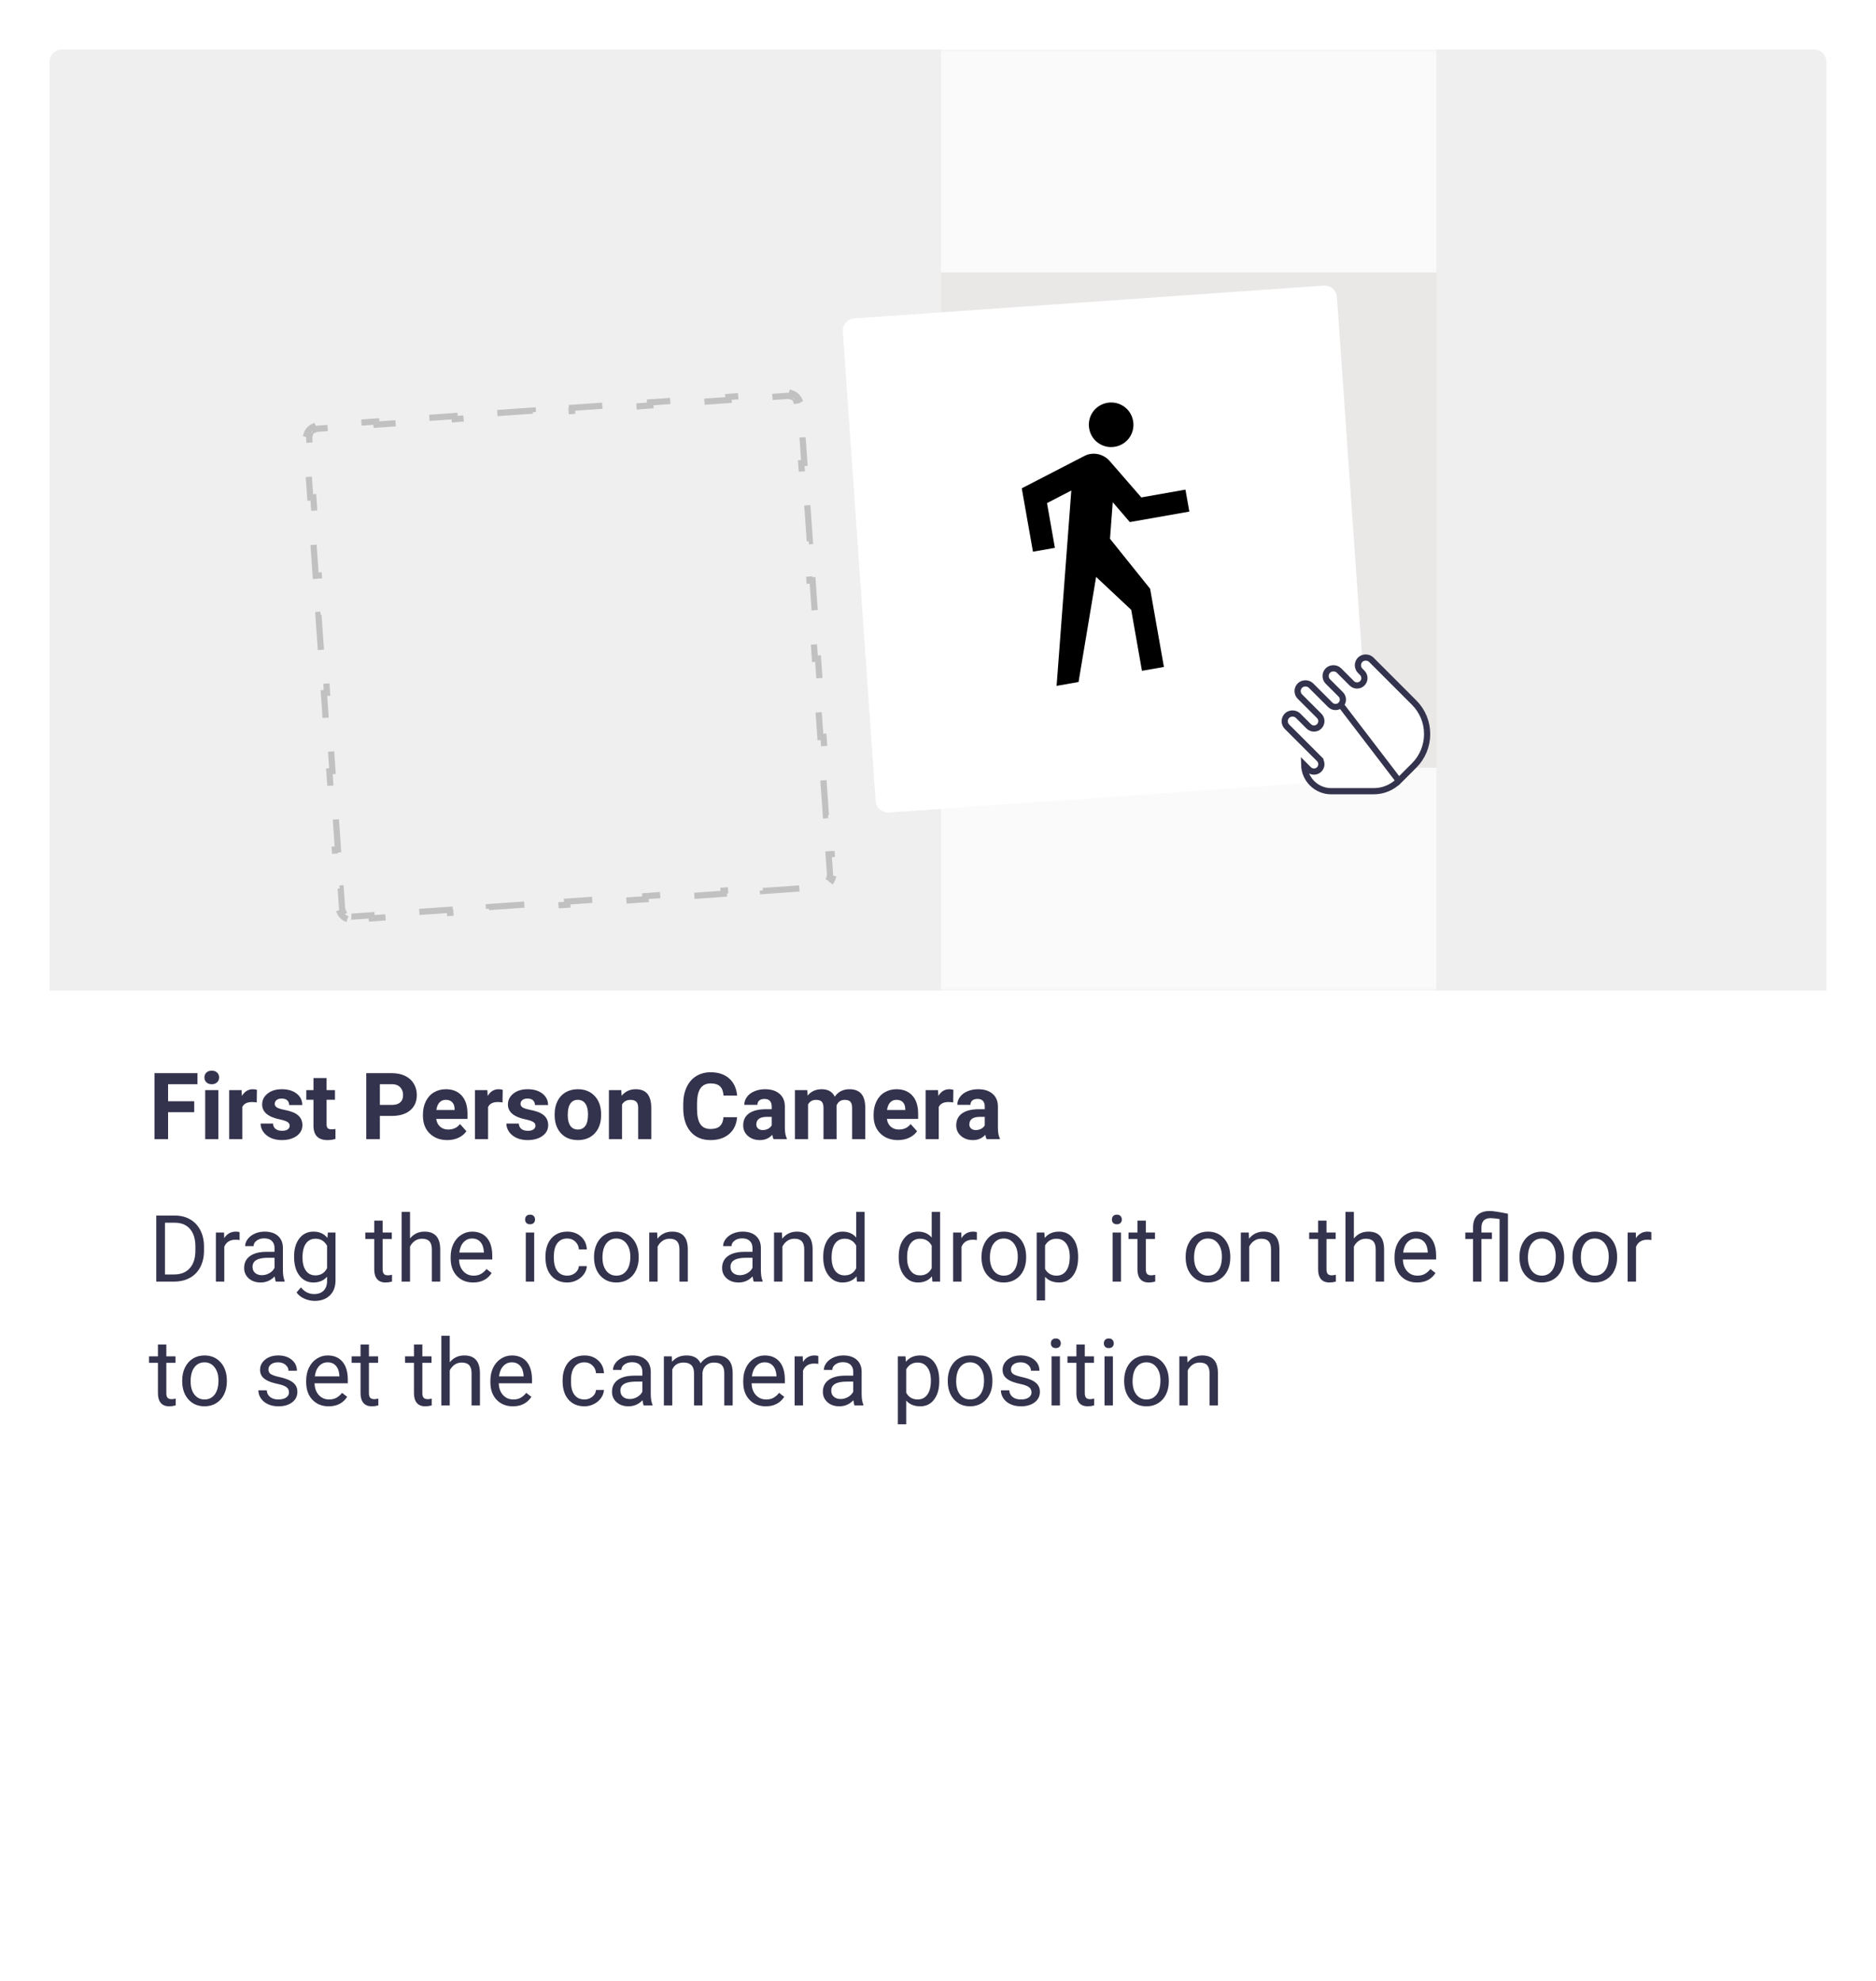 <svg width="303" height="320" viewBox="0 0 303 320" fill="none" xmlns="http://www.w3.org/2000/svg">
<g filter="url(#filter0_d)">
<path d="M8 10C8 8.895 8.895 8 10 8H293C294.105 8 295 8.895 295 10V310C295 311.105 294.105 312 293 312H10C8.895 312 8 311.105 8 310V10Z" fill="white"/>
</g>
<path d="M31.368 179.642H27.149V184H24.952V173.336H31.895V175.116H27.149V177.87H31.368V179.642ZM35.265 184H33.141V176.075H35.265V184ZM33.016 174.024C33.016 173.707 33.121 173.446 33.331 173.241C33.546 173.036 33.836 172.933 34.203 172.933C34.564 172.933 34.852 173.036 35.067 173.241C35.282 173.446 35.389 173.707 35.389 174.024C35.389 174.347 35.279 174.61 35.06 174.815C34.845 175.021 34.559 175.123 34.203 175.123C33.846 175.123 33.558 175.021 33.338 174.815C33.123 174.61 33.016 174.347 33.016 174.024ZM41.468 178.06C41.18 178.021 40.926 178.001 40.706 178.001C39.906 178.001 39.381 178.272 39.132 178.814V184H37.015V176.075H39.015L39.073 177.02C39.498 176.292 40.086 175.929 40.838 175.929C41.073 175.929 41.292 175.96 41.498 176.024L41.468 178.06ZM46.786 181.81C46.786 181.551 46.656 181.349 46.398 181.202C46.144 181.051 45.733 180.917 45.167 180.799C43.282 180.404 42.34 179.603 42.34 178.397C42.34 177.694 42.63 177.108 43.211 176.639C43.797 176.166 44.562 175.929 45.504 175.929C46.51 175.929 47.313 176.166 47.914 176.639C48.519 177.113 48.822 177.728 48.822 178.485H46.705C46.705 178.182 46.607 177.933 46.412 177.738C46.217 177.538 45.912 177.438 45.497 177.438C45.14 177.438 44.864 177.518 44.669 177.679C44.474 177.84 44.376 178.045 44.376 178.294C44.376 178.529 44.486 178.719 44.706 178.866C44.93 179.007 45.306 179.132 45.834 179.239C46.361 179.342 46.805 179.459 47.166 179.591C48.285 180.001 48.844 180.711 48.844 181.722C48.844 182.445 48.534 183.031 47.914 183.48C47.294 183.924 46.493 184.146 45.511 184.146C44.847 184.146 44.256 184.029 43.739 183.795C43.226 183.556 42.823 183.231 42.53 182.821C42.237 182.406 42.091 181.959 42.091 181.48H44.098C44.117 181.856 44.256 182.145 44.515 182.345C44.774 182.545 45.121 182.645 45.555 182.645C45.96 182.645 46.266 182.569 46.471 182.418C46.681 182.262 46.786 182.059 46.786 181.81ZM52.748 174.127V176.075H54.102V177.628H52.748V181.583C52.748 181.876 52.804 182.086 52.916 182.213C53.028 182.34 53.243 182.403 53.56 182.403C53.795 182.403 54.002 182.386 54.183 182.352V183.956C53.768 184.083 53.341 184.146 52.901 184.146C51.417 184.146 50.66 183.397 50.631 181.898V177.628H49.474V176.075H50.631V174.127H52.748ZM61.353 180.243V184H59.156V173.336H63.316C64.117 173.336 64.82 173.482 65.426 173.775C66.036 174.068 66.505 174.486 66.832 175.028C67.159 175.565 67.323 176.178 67.323 176.866C67.323 177.911 66.964 178.736 66.246 179.342C65.533 179.942 64.544 180.243 63.28 180.243H61.353ZM61.353 178.463H63.316C63.898 178.463 64.339 178.326 64.642 178.053C64.95 177.779 65.103 177.389 65.103 176.881C65.103 176.358 64.95 175.936 64.642 175.614C64.335 175.292 63.91 175.125 63.368 175.116H61.353V178.463ZM72.245 184.146C71.082 184.146 70.135 183.79 69.403 183.077C68.675 182.364 68.311 181.415 68.311 180.228V180.023C68.311 179.227 68.465 178.517 68.773 177.892C69.081 177.262 69.515 176.778 70.077 176.441C70.643 176.1 71.288 175.929 72.01 175.929C73.094 175.929 73.946 176.271 74.566 176.954C75.191 177.638 75.504 178.607 75.504 179.862V180.726H70.457C70.526 181.244 70.731 181.659 71.073 181.971C71.419 182.284 71.856 182.44 72.384 182.44C73.199 182.44 73.836 182.145 74.295 181.554L75.335 182.718C75.018 183.167 74.588 183.519 74.046 183.773C73.504 184.022 72.904 184.146 72.245 184.146ZM72.003 177.643C71.583 177.643 71.241 177.784 70.978 178.067C70.719 178.351 70.553 178.756 70.48 179.283H73.424V179.115C73.414 178.646 73.287 178.285 73.043 178.031C72.799 177.772 72.452 177.643 72.003 177.643ZM81.165 178.06C80.877 178.021 80.624 178.001 80.404 178.001C79.603 178.001 79.078 178.272 78.829 178.814V184H76.712V176.075H78.712L78.77 177.02C79.195 176.292 79.784 175.929 80.536 175.929C80.77 175.929 80.99 175.96 81.195 176.024L81.165 178.06ZM86.483 181.81C86.483 181.551 86.353 181.349 86.095 181.202C85.841 181.051 85.431 180.917 84.864 180.799C82.98 180.404 82.037 179.603 82.037 178.397C82.037 177.694 82.328 177.108 82.909 176.639C83.495 176.166 84.259 175.929 85.201 175.929C86.207 175.929 87.01 176.166 87.611 176.639C88.216 177.113 88.519 177.728 88.519 178.485H86.402C86.402 178.182 86.305 177.933 86.109 177.738C85.914 177.538 85.609 177.438 85.194 177.438C84.837 177.438 84.561 177.518 84.366 177.679C84.171 177.84 84.073 178.045 84.073 178.294C84.073 178.529 84.183 178.719 84.403 178.866C84.627 179.007 85.003 179.132 85.531 179.239C86.058 179.342 86.502 179.459 86.864 179.591C87.982 180.001 88.541 180.711 88.541 181.722C88.541 182.445 88.231 183.031 87.611 183.48C86.991 183.924 86.19 184.146 85.209 184.146C84.544 184.146 83.954 184.029 83.436 183.795C82.923 183.556 82.52 183.231 82.228 182.821C81.935 182.406 81.788 181.959 81.788 181.48H83.795C83.814 181.856 83.954 182.145 84.212 182.345C84.471 182.545 84.818 182.645 85.252 182.645C85.658 182.645 85.963 182.569 86.168 182.418C86.378 182.262 86.483 182.059 86.483 181.81ZM89.581 179.964C89.581 179.178 89.732 178.478 90.035 177.862C90.338 177.247 90.772 176.771 91.339 176.434C91.91 176.097 92.572 175.929 93.324 175.929C94.393 175.929 95.265 176.256 95.939 176.91C96.617 177.564 96.996 178.453 97.074 179.576L97.088 180.118C97.088 181.334 96.749 182.311 96.07 183.048C95.392 183.78 94.481 184.146 93.338 184.146C92.196 184.146 91.283 183.78 90.599 183.048C89.92 182.315 89.581 181.319 89.581 180.06V179.964ZM91.698 180.118C91.698 180.87 91.839 181.446 92.123 181.847C92.406 182.242 92.811 182.44 93.338 182.44C93.851 182.44 94.251 182.245 94.54 181.854C94.828 181.458 94.972 180.829 94.972 179.964C94.972 179.227 94.828 178.656 94.54 178.25C94.251 177.845 93.846 177.643 93.324 177.643C92.806 177.643 92.406 177.845 92.123 178.25C91.839 178.651 91.698 179.273 91.698 180.118ZM100.34 176.075L100.406 176.991C100.973 176.283 101.732 175.929 102.684 175.929C103.524 175.929 104.149 176.175 104.559 176.668C104.969 177.162 105.179 177.899 105.189 178.88V184H103.072V178.932C103.072 178.482 102.975 178.158 102.779 177.958C102.584 177.752 102.259 177.65 101.805 177.65C101.209 177.65 100.763 177.904 100.465 178.412V184H98.348V176.075H100.34ZM119.046 180.448C118.963 181.595 118.539 182.499 117.772 183.158C117.01 183.817 116.004 184.146 114.754 184.146C113.387 184.146 112.311 183.688 111.524 182.77C110.743 181.847 110.353 180.582 110.353 178.976V178.324C110.353 177.298 110.533 176.395 110.895 175.614C111.256 174.833 111.771 174.234 112.44 173.819C113.114 173.399 113.895 173.189 114.784 173.189C116.014 173.189 117.005 173.519 117.757 174.178C118.509 174.837 118.944 175.763 119.061 176.954H116.864C116.81 176.266 116.617 175.768 116.285 175.46C115.958 175.147 115.458 174.991 114.784 174.991C114.051 174.991 113.502 175.255 113.136 175.782C112.774 176.305 112.589 177.118 112.579 178.221V179.027C112.579 180.179 112.752 181.021 113.099 181.554C113.451 182.086 114.002 182.352 114.754 182.352C115.433 182.352 115.938 182.198 116.271 181.891C116.607 181.578 116.8 181.097 116.849 180.448H119.046ZM124.942 184C124.845 183.81 124.774 183.573 124.73 183.29C124.217 183.861 123.551 184.146 122.73 184.146C121.954 184.146 121.31 183.922 120.797 183.473C120.289 183.023 120.035 182.457 120.035 181.773C120.035 180.934 120.345 180.289 120.965 179.84C121.59 179.391 122.491 179.164 123.668 179.159H124.642V178.705C124.642 178.338 124.547 178.045 124.356 177.826C124.171 177.606 123.875 177.496 123.47 177.496C123.114 177.496 122.833 177.582 122.628 177.752C122.428 177.923 122.328 178.158 122.328 178.456H120.211C120.211 177.997 120.353 177.572 120.636 177.181C120.919 176.791 121.319 176.485 121.837 176.266C122.354 176.041 122.936 175.929 123.58 175.929C124.557 175.929 125.331 176.175 125.902 176.668C126.478 177.157 126.766 177.845 126.766 178.734V182.169C126.771 182.921 126.876 183.49 127.081 183.875V184H124.942ZM123.192 182.528C123.504 182.528 123.792 182.459 124.056 182.323C124.32 182.181 124.515 181.993 124.642 181.759V180.396H123.851C122.792 180.396 122.228 180.763 122.159 181.495L122.152 181.62C122.152 181.883 122.245 182.101 122.43 182.271C122.616 182.442 122.87 182.528 123.192 182.528ZM130.377 176.075L130.443 176.961C131.004 176.273 131.764 175.929 132.721 175.929C133.741 175.929 134.442 176.332 134.823 177.137C135.379 176.332 136.173 175.929 137.203 175.929C138.062 175.929 138.702 176.18 139.122 176.683C139.542 177.181 139.752 177.933 139.752 178.939V184H137.628V178.946C137.628 178.497 137.54 178.17 137.364 177.965C137.188 177.755 136.878 177.65 136.434 177.65C135.799 177.65 135.36 177.953 135.116 178.558L135.123 184H133.006V178.954C133.006 178.495 132.916 178.163 132.735 177.958C132.555 177.752 132.247 177.65 131.812 177.65C131.212 177.65 130.777 177.899 130.509 178.397V184H128.392V176.075H130.377ZM145.033 184.146C143.871 184.146 142.923 183.79 142.191 183.077C141.463 182.364 141.1 181.415 141.1 180.228V180.023C141.1 179.227 141.253 178.517 141.561 177.892C141.869 177.262 142.303 176.778 142.865 176.441C143.431 176.1 144.076 175.929 144.798 175.929C145.882 175.929 146.734 176.271 147.354 176.954C147.979 177.638 148.292 178.607 148.292 179.862V180.726H143.246C143.314 181.244 143.519 181.659 143.861 181.971C144.208 182.284 144.645 182.44 145.172 182.44C145.987 182.44 146.625 182.145 147.083 181.554L148.124 182.718C147.806 183.167 147.376 183.519 146.834 183.773C146.292 184.022 145.692 184.146 145.033 184.146ZM144.791 177.643C144.371 177.643 144.029 177.784 143.766 178.067C143.507 178.351 143.341 178.756 143.268 179.283H146.212V179.115C146.202 178.646 146.075 178.285 145.831 178.031C145.587 177.772 145.24 177.643 144.791 177.643ZM153.954 178.06C153.666 178.021 153.412 178.001 153.192 178.001C152.391 178.001 151.866 178.272 151.617 178.814V184H149.5V176.075H151.5L151.559 177.02C151.983 176.292 152.572 175.929 153.324 175.929C153.558 175.929 153.778 175.96 153.983 176.024L153.954 178.06ZM159.352 184C159.254 183.81 159.183 183.573 159.139 183.29C158.626 183.861 157.96 184.146 157.14 184.146C156.363 184.146 155.719 183.922 155.206 183.473C154.698 183.023 154.444 182.457 154.444 181.773C154.444 180.934 154.754 180.289 155.375 179.84C156 179.391 156.9 179.164 158.077 179.159H159.051V178.705C159.051 178.338 158.956 178.045 158.766 177.826C158.58 177.606 158.285 177.496 157.879 177.496C157.523 177.496 157.242 177.582 157.037 177.752C156.837 177.923 156.737 178.158 156.737 178.456H154.62C154.62 177.997 154.762 177.572 155.045 177.181C155.328 176.791 155.729 176.485 156.246 176.266C156.764 176.041 157.345 175.929 157.989 175.929C158.966 175.929 159.74 176.175 160.311 176.668C160.887 177.157 161.175 177.845 161.175 178.734V182.169C161.18 182.921 161.285 183.49 161.49 183.875V184H159.352ZM157.601 182.528C157.914 182.528 158.202 182.459 158.465 182.323C158.729 182.181 158.924 181.993 159.051 181.759V180.396H158.26C157.201 180.396 156.637 180.763 156.568 181.495L156.561 181.62C156.561 181.883 156.654 182.101 156.839 182.271C157.025 182.442 157.279 182.528 157.601 182.528Z" fill="#34334D"/>
<path d="M25.238 207V196.336H28.248C29.176 196.336 29.996 196.541 30.709 196.951C31.422 197.361 31.971 197.945 32.357 198.702C32.748 199.458 32.945 200.328 32.95 201.309V201.99C32.95 202.996 32.755 203.877 32.364 204.634C31.979 205.391 31.424 205.972 30.702 206.377C29.984 206.783 29.146 206.99 28.189 207H25.238ZM26.644 197.493V205.85H28.123C29.207 205.85 30.05 205.513 30.65 204.839C31.256 204.166 31.559 203.206 31.559 201.961V201.338C31.559 200.127 31.273 199.188 30.702 198.519C30.135 197.845 29.33 197.503 28.285 197.493H26.644ZM38.7 200.291C38.495 200.257 38.273 200.24 38.033 200.24C37.145 200.24 36.541 200.618 36.224 201.375V207H34.869V199.075H36.188L36.209 199.991C36.654 199.283 37.284 198.929 38.099 198.929C38.363 198.929 38.563 198.963 38.7 199.031V200.291ZM44.552 207C44.474 206.844 44.41 206.565 44.361 206.165C43.731 206.819 42.98 207.146 42.105 207.146C41.324 207.146 40.682 206.927 40.179 206.487C39.681 206.043 39.432 205.481 39.432 204.803C39.432 203.978 39.745 203.338 40.37 202.884C40.999 202.425 41.883 202.195 43.021 202.195H44.339V201.573C44.339 201.099 44.198 200.723 43.915 200.445C43.631 200.162 43.214 200.02 42.662 200.02C42.179 200.02 41.773 200.142 41.446 200.386C41.119 200.63 40.956 200.926 40.956 201.272H39.593C39.593 200.877 39.732 200.496 40.011 200.13C40.294 199.759 40.675 199.466 41.153 199.251C41.637 199.036 42.166 198.929 42.743 198.929C43.656 198.929 44.371 199.158 44.889 199.617C45.406 200.071 45.675 200.699 45.694 201.5V205.147C45.694 205.875 45.787 206.453 45.973 206.883V207H44.552ZM42.303 205.967C42.728 205.967 43.131 205.857 43.512 205.638C43.893 205.418 44.169 205.132 44.339 204.781V203.155H43.277C41.617 203.155 40.787 203.641 40.787 204.612C40.787 205.037 40.929 205.369 41.212 205.608C41.495 205.848 41.859 205.967 42.303 205.967ZM47.496 202.972C47.496 201.736 47.782 200.755 48.353 200.027C48.924 199.295 49.681 198.929 50.623 198.929C51.59 198.929 52.345 199.271 52.887 199.954L52.953 199.075H54.19V206.81C54.19 207.835 53.885 208.643 53.275 209.234C52.669 209.825 51.854 210.12 50.829 210.12C50.257 210.12 49.698 209.998 49.151 209.754C48.605 209.51 48.187 209.175 47.899 208.75L48.602 207.938C49.183 208.655 49.894 209.014 50.733 209.014C51.393 209.014 51.905 208.829 52.272 208.458C52.643 208.086 52.828 207.564 52.828 206.89V206.209C52.286 206.834 51.546 207.146 50.609 207.146C49.681 207.146 48.929 206.773 48.353 206.026C47.782 205.279 47.496 204.261 47.496 202.972ZM48.858 203.125C48.858 204.019 49.041 204.722 49.408 205.235C49.774 205.743 50.287 205.997 50.946 205.997C51.8 205.997 52.428 205.608 52.828 204.832V201.214C52.413 200.457 51.791 200.079 50.96 200.079C50.301 200.079 49.786 200.335 49.415 200.848C49.044 201.36 48.858 202.12 48.858 203.125ZM61.8 197.156V199.075H63.28V200.123H61.8V205.037C61.8 205.354 61.866 205.594 61.998 205.755C62.13 205.911 62.355 205.989 62.672 205.989C62.828 205.989 63.043 205.96 63.316 205.901V207C62.96 207.098 62.613 207.146 62.276 207.146C61.671 207.146 61.214 206.963 60.907 206.597C60.599 206.231 60.445 205.711 60.445 205.037V200.123H59.002V199.075H60.445V197.156H61.8ZM66.224 200.035C66.825 199.297 67.606 198.929 68.568 198.929C70.243 198.929 71.087 199.874 71.102 201.763V207H69.747V201.756C69.742 201.185 69.61 200.762 69.352 200.489C69.098 200.215 68.7 200.079 68.158 200.079C67.718 200.079 67.332 200.196 67.001 200.43C66.668 200.665 66.41 200.972 66.224 201.353V207H64.869V195.75H66.224V200.035ZM76.419 207.146C75.345 207.146 74.471 206.795 73.797 206.092C73.124 205.384 72.787 204.439 72.787 203.257V203.008C72.787 202.222 72.936 201.521 73.233 200.906C73.536 200.286 73.956 199.803 74.493 199.456C75.035 199.104 75.621 198.929 76.251 198.929C77.281 198.929 78.082 199.268 78.653 199.947C79.225 200.625 79.51 201.597 79.51 202.862V203.426H74.142C74.161 204.207 74.388 204.839 74.823 205.323C75.262 205.801 75.819 206.041 76.493 206.041C76.971 206.041 77.376 205.943 77.709 205.748C78.04 205.552 78.331 205.293 78.58 204.971L79.408 205.616C78.744 206.636 77.748 207.146 76.419 207.146ZM76.251 200.042C75.704 200.042 75.245 200.242 74.874 200.643C74.503 201.038 74.273 201.595 74.186 202.312H78.155V202.21C78.116 201.521 77.931 200.989 77.599 200.613C77.267 200.232 76.817 200.042 76.251 200.042ZM86.278 207H84.923V199.075H86.278V207ZM84.813 196.973C84.813 196.753 84.879 196.568 85.011 196.417C85.147 196.265 85.348 196.189 85.611 196.189C85.875 196.189 86.075 196.265 86.212 196.417C86.349 196.568 86.417 196.753 86.417 196.973C86.417 197.193 86.349 197.376 86.212 197.522C86.075 197.669 85.875 197.742 85.611 197.742C85.348 197.742 85.147 197.669 85.011 197.522C84.879 197.376 84.813 197.193 84.813 196.973ZM91.632 206.041C92.115 206.041 92.538 205.894 92.899 205.601C93.26 205.308 93.46 204.942 93.499 204.502H94.781C94.757 204.957 94.601 205.389 94.312 205.799C94.024 206.209 93.639 206.536 93.155 206.78C92.677 207.024 92.169 207.146 91.632 207.146C90.553 207.146 89.693 206.788 89.054 206.07C88.419 205.347 88.102 204.361 88.102 203.111V202.884C88.102 202.112 88.243 201.426 88.526 200.826C88.81 200.225 89.215 199.759 89.742 199.427C90.274 199.095 90.902 198.929 91.624 198.929C92.513 198.929 93.251 199.195 93.836 199.727C94.427 200.259 94.742 200.95 94.781 201.8H93.499C93.46 201.287 93.265 200.867 92.914 200.54C92.567 200.208 92.137 200.042 91.624 200.042C90.936 200.042 90.401 200.291 90.02 200.789C89.644 201.282 89.457 201.998 89.457 202.935V203.191C89.457 204.104 89.644 204.808 90.02 205.301C90.397 205.794 90.934 206.041 91.632 206.041ZM95.946 202.964C95.946 202.188 96.097 201.49 96.4 200.87C96.707 200.25 97.132 199.771 97.674 199.434C98.221 199.097 98.844 198.929 99.542 198.929C100.621 198.929 101.493 199.302 102.157 200.049C102.826 200.796 103.16 201.79 103.16 203.03V203.125C103.16 203.897 103.011 204.59 102.713 205.206C102.42 205.816 101.998 206.292 101.446 206.634C100.899 206.976 100.27 207.146 99.557 207.146C98.482 207.146 97.611 206.773 96.942 206.026C96.278 205.279 95.946 204.29 95.946 203.06V202.964ZM97.308 203.125C97.308 204.004 97.511 204.71 97.916 205.242C98.326 205.774 98.873 206.041 99.557 206.041C100.245 206.041 100.792 205.772 101.197 205.235C101.603 204.693 101.805 203.936 101.805 202.964C101.805 202.095 101.598 201.392 101.183 200.855C100.772 200.313 100.226 200.042 99.542 200.042C98.873 200.042 98.334 200.308 97.923 200.84C97.513 201.373 97.308 202.134 97.308 203.125ZM106.141 199.075L106.185 200.071C106.791 199.31 107.582 198.929 108.558 198.929C110.233 198.929 111.078 199.874 111.092 201.763V207H109.737V201.756C109.732 201.185 109.601 200.762 109.342 200.489C109.088 200.215 108.69 200.079 108.148 200.079C107.708 200.079 107.323 200.196 106.991 200.43C106.659 200.665 106.4 200.972 106.214 201.353V207H104.859V199.075H106.141ZM121.749 207C121.671 206.844 121.607 206.565 121.559 206.165C120.929 206.819 120.177 207.146 119.303 207.146C118.521 207.146 117.879 206.927 117.376 206.487C116.878 206.043 116.629 205.481 116.629 204.803C116.629 203.978 116.942 203.338 117.567 202.884C118.197 202.425 119.081 202.195 120.218 202.195H121.537V201.573C121.537 201.099 121.395 200.723 121.112 200.445C120.829 200.162 120.411 200.02 119.859 200.02C119.376 200.02 118.971 200.142 118.644 200.386C118.316 200.63 118.153 200.926 118.153 201.272H116.791C116.791 200.877 116.93 200.496 117.208 200.13C117.491 199.759 117.872 199.466 118.351 199.251C118.834 199.036 119.364 198.929 119.94 198.929C120.853 198.929 121.568 199.158 122.086 199.617C122.604 200.071 122.872 200.699 122.892 201.5V205.147C122.892 205.875 122.984 206.453 123.17 206.883V207H121.749ZM119.5 205.967C119.925 205.967 120.328 205.857 120.709 205.638C121.09 205.418 121.366 205.132 121.537 204.781V203.155H120.475C118.814 203.155 117.984 203.641 117.984 204.612C117.984 205.037 118.126 205.369 118.409 205.608C118.692 205.848 119.056 205.967 119.5 205.967ZM126.297 199.075L126.341 200.071C126.947 199.31 127.738 198.929 128.714 198.929C130.389 198.929 131.234 199.874 131.249 201.763V207H129.894V201.756C129.889 201.185 129.757 200.762 129.498 200.489C129.244 200.215 128.846 200.079 128.304 200.079C127.865 200.079 127.479 200.196 127.147 200.43C126.815 200.665 126.556 200.972 126.371 201.353V207H125.016V199.075H126.297ZM132.962 202.972C132.962 201.756 133.25 200.779 133.827 200.042C134.403 199.3 135.157 198.929 136.09 198.929C137.018 198.929 137.752 199.246 138.294 199.881V195.75H139.649V207H138.404L138.338 206.15C137.796 206.814 137.042 207.146 136.075 207.146C135.157 207.146 134.408 206.771 133.827 206.019C133.25 205.267 132.962 204.285 132.962 203.074V202.972ZM134.317 203.125C134.317 204.024 134.503 204.727 134.874 205.235C135.245 205.743 135.758 205.997 136.412 205.997C137.271 205.997 137.899 205.611 138.294 204.839V201.199C137.889 200.452 137.267 200.079 136.427 200.079C135.763 200.079 135.245 200.335 134.874 200.848C134.503 201.36 134.317 202.12 134.317 203.125ZM145.15 202.972C145.15 201.756 145.438 200.779 146.014 200.042C146.59 199.3 147.345 198.929 148.277 198.929C149.205 198.929 149.94 199.246 150.482 199.881V195.75H151.837V207H150.592L150.526 206.15C149.984 206.814 149.229 207.146 148.263 207.146C147.345 207.146 146.595 206.771 146.014 206.019C145.438 205.267 145.15 204.285 145.15 203.074V202.972ZM146.505 203.125C146.505 204.024 146.69 204.727 147.062 205.235C147.433 205.743 147.945 205.997 148.6 205.997C149.459 205.997 150.086 205.611 150.482 204.839V201.199C150.077 200.452 149.454 200.079 148.614 200.079C147.95 200.079 147.433 200.335 147.062 200.848C146.69 201.36 146.505 202.12 146.505 203.125ZM157.777 200.291C157.572 200.257 157.35 200.24 157.11 200.24C156.222 200.24 155.619 200.618 155.301 201.375V207H153.946V199.075H155.265L155.287 199.991C155.731 199.283 156.361 198.929 157.176 198.929C157.44 198.929 157.64 198.963 157.777 199.031V200.291ZM158.524 202.964C158.524 202.188 158.675 201.49 158.978 200.87C159.286 200.25 159.71 199.771 160.252 199.434C160.799 199.097 161.422 198.929 162.12 198.929C163.199 198.929 164.071 199.302 164.735 200.049C165.404 200.796 165.738 201.79 165.738 203.03V203.125C165.738 203.897 165.589 204.59 165.292 205.206C164.999 205.816 164.576 206.292 164.024 206.634C163.478 206.976 162.848 207.146 162.135 207.146C161.061 207.146 160.189 206.773 159.52 206.026C158.856 205.279 158.524 204.29 158.524 203.06V202.964ZM159.886 203.125C159.886 204.004 160.089 204.71 160.494 205.242C160.904 205.774 161.451 206.041 162.135 206.041C162.823 206.041 163.37 205.772 163.775 205.235C164.181 204.693 164.383 203.936 164.383 202.964C164.383 202.095 164.176 201.392 163.761 200.855C163.351 200.313 162.804 200.042 162.12 200.042C161.451 200.042 160.912 200.308 160.501 200.84C160.091 201.373 159.886 202.134 159.886 203.125ZM174.132 203.125C174.132 204.332 173.856 205.303 173.304 206.041C172.752 206.778 172.005 207.146 171.063 207.146C170.101 207.146 169.344 206.841 168.792 206.231V210.047H167.438V199.075H168.675L168.741 199.954C169.293 199.271 170.06 198.929 171.041 198.929C171.993 198.929 172.745 199.288 173.297 200.005C173.854 200.723 174.132 201.722 174.132 203.001V203.125ZM172.777 202.972C172.777 202.078 172.586 201.373 172.206 200.855C171.825 200.337 171.302 200.079 170.638 200.079C169.818 200.079 169.203 200.442 168.792 201.17V204.957C169.198 205.679 169.818 206.041 170.653 206.041C171.302 206.041 171.817 205.784 172.198 205.271C172.584 204.754 172.777 203.987 172.777 202.972ZM181.053 207H179.698V199.075H181.053V207ZM179.588 196.973C179.588 196.753 179.654 196.568 179.786 196.417C179.923 196.265 180.123 196.189 180.387 196.189C180.65 196.189 180.851 196.265 180.987 196.417C181.124 196.568 181.192 196.753 181.192 196.973C181.192 197.193 181.124 197.376 180.987 197.522C180.851 197.669 180.65 197.742 180.387 197.742C180.123 197.742 179.923 197.669 179.786 197.522C179.654 197.376 179.588 197.193 179.588 196.973ZM185.067 197.156V199.075H186.546V200.123H185.067V205.037C185.067 205.354 185.133 205.594 185.265 205.755C185.396 205.911 185.621 205.989 185.938 205.989C186.095 205.989 186.31 205.96 186.583 205.901V207C186.227 207.098 185.88 207.146 185.543 207.146C184.938 207.146 184.481 206.963 184.173 206.597C183.866 206.231 183.712 205.711 183.712 205.037V200.123H182.269V199.075H183.712V197.156H185.067ZM191.498 202.964C191.498 202.188 191.649 201.49 191.952 200.87C192.259 200.25 192.684 199.771 193.226 199.434C193.773 199.097 194.396 198.929 195.094 198.929C196.173 198.929 197.044 199.302 197.708 200.049C198.377 200.796 198.712 201.79 198.712 203.03V203.125C198.712 203.897 198.563 204.59 198.265 205.206C197.972 205.816 197.55 206.292 196.998 206.634C196.451 206.976 195.821 207.146 195.108 207.146C194.034 207.146 193.163 206.773 192.494 206.026C191.83 205.279 191.498 204.29 191.498 203.06V202.964ZM192.86 203.125C192.86 204.004 193.062 204.71 193.468 205.242C193.878 205.774 194.425 206.041 195.108 206.041C195.797 206.041 196.344 205.772 196.749 205.235C197.154 204.693 197.357 203.936 197.357 202.964C197.357 202.095 197.149 201.392 196.734 200.855C196.324 200.313 195.777 200.042 195.094 200.042C194.425 200.042 193.885 200.308 193.475 200.84C193.065 201.373 192.86 202.134 192.86 203.125ZM201.693 199.075L201.737 200.071C202.342 199.31 203.133 198.929 204.11 198.929C205.785 198.929 206.629 199.874 206.644 201.763V207H205.289V201.756C205.284 201.185 205.152 200.762 204.894 200.489C204.64 200.215 204.242 200.079 203.7 200.079C203.26 200.079 202.875 200.196 202.542 200.43C202.21 200.665 201.952 200.972 201.766 201.353V207H200.411V199.075H201.693ZM214.247 197.156V199.075H215.726V200.123H214.247V205.037C214.247 205.354 214.312 205.594 214.444 205.755C214.576 205.911 214.801 205.989 215.118 205.989C215.274 205.989 215.489 205.96 215.763 205.901V207C215.406 207.098 215.06 207.146 214.723 207.146C214.117 207.146 213.661 206.963 213.353 206.597C213.045 206.231 212.892 205.711 212.892 205.037V200.123H211.449V199.075H212.892V197.156H214.247ZM218.67 200.035C219.271 199.297 220.052 198.929 221.014 198.929C222.689 198.929 223.534 199.874 223.548 201.763V207H222.193V201.756C222.188 201.185 222.057 200.762 221.798 200.489C221.544 200.215 221.146 200.079 220.604 200.079C220.165 200.079 219.779 200.196 219.447 200.43C219.115 200.665 218.856 200.972 218.67 201.353V207H217.315V195.75H218.67V200.035ZM228.866 207.146C227.792 207.146 226.917 206.795 226.244 206.092C225.57 205.384 225.233 204.439 225.233 203.257V203.008C225.233 202.222 225.382 201.521 225.68 200.906C225.982 200.286 226.402 199.803 226.939 199.456C227.481 199.104 228.067 198.929 228.697 198.929C229.728 198.929 230.528 199.268 231.1 199.947C231.671 200.625 231.957 201.597 231.957 202.862V203.426H226.588C226.607 204.207 226.834 204.839 227.269 205.323C227.708 205.801 228.265 206.041 228.939 206.041C229.417 206.041 229.823 205.943 230.155 205.748C230.487 205.552 230.777 205.293 231.026 204.971L231.854 205.616C231.19 206.636 230.194 207.146 228.866 207.146ZM228.697 200.042C228.15 200.042 227.691 200.242 227.32 200.643C226.949 201.038 226.72 201.595 226.632 202.312H230.602V202.21C230.562 201.521 230.377 200.989 230.045 200.613C229.713 200.232 229.264 200.042 228.697 200.042ZM242.203 196.9C241.598 196.802 241.109 196.753 240.738 196.753C239.762 196.753 239.273 197.266 239.273 198.292V199.075H240.965V200.123H239.273V207H237.918V200.123H236.666V199.075H237.918V198.211C237.923 197.366 238.16 196.719 238.629 196.27C239.098 195.821 239.764 195.596 240.628 195.596C241.122 195.596 242.098 195.745 243.558 196.043V207H242.203V196.9ZM245.418 202.964C245.418 202.188 245.57 201.49 245.873 200.87C246.18 200.25 246.605 199.771 247.147 199.434C247.694 199.097 248.316 198.929 249.015 198.929C250.094 198.929 250.965 199.302 251.629 200.049C252.298 200.796 252.633 201.79 252.633 203.03V203.125C252.633 203.897 252.484 204.59 252.186 205.206C251.893 205.816 251.471 206.292 250.919 206.634C250.372 206.976 249.742 207.146 249.029 207.146C247.955 207.146 247.083 206.773 246.415 206.026C245.75 205.279 245.418 204.29 245.418 203.06V202.964ZM246.781 203.125C246.781 204.004 246.983 204.71 247.389 205.242C247.799 205.774 248.346 206.041 249.029 206.041C249.718 206.041 250.265 205.772 250.67 205.235C251.075 204.693 251.278 203.936 251.278 202.964C251.278 202.095 251.07 201.392 250.655 200.855C250.245 200.313 249.698 200.042 249.015 200.042C248.346 200.042 247.806 200.308 247.396 200.84C246.986 201.373 246.781 202.134 246.781 203.125ZM253.973 202.964C253.973 202.188 254.125 201.49 254.427 200.87C254.735 200.25 255.16 199.771 255.702 199.434C256.249 199.097 256.871 198.929 257.569 198.929C258.648 198.929 259.52 199.302 260.184 200.049C260.853 200.796 261.188 201.79 261.188 203.03V203.125C261.188 203.897 261.039 204.59 260.741 205.206C260.448 205.816 260.025 206.292 259.474 206.634C258.927 206.976 258.297 207.146 257.584 207.146C256.51 207.146 255.638 206.773 254.969 206.026C254.305 205.279 253.973 204.29 253.973 203.06V202.964ZM255.335 203.125C255.335 204.004 255.538 204.71 255.943 205.242C256.354 205.774 256.9 206.041 257.584 206.041C258.272 206.041 258.819 205.772 259.225 205.235C259.63 204.693 259.833 203.936 259.833 202.964C259.833 202.095 259.625 201.392 259.21 200.855C258.8 200.313 258.253 200.042 257.569 200.042C256.9 200.042 256.361 200.308 255.951 200.84C255.541 201.373 255.335 202.134 255.335 203.125ZM266.717 200.291C266.512 200.257 266.29 200.24 266.051 200.24C265.162 200.24 264.559 200.618 264.242 201.375V207H262.887V199.075H264.205L264.227 199.991C264.671 199.283 265.301 198.929 266.117 198.929C266.38 198.929 266.581 198.963 266.717 199.031V200.291ZM26.864 217.156V219.075H28.343V220.123H26.864V225.037C26.864 225.354 26.93 225.594 27.061 225.755C27.193 225.911 27.418 225.989 27.735 225.989C27.892 225.989 28.106 225.96 28.38 225.901V227C28.023 227.098 27.677 227.146 27.34 227.146C26.734 227.146 26.278 226.963 25.97 226.597C25.663 226.231 25.509 225.711 25.509 225.037V220.123H24.066V219.075H25.509V217.156H26.864ZM29.427 222.964C29.427 222.188 29.579 221.49 29.881 220.87C30.189 220.25 30.614 219.771 31.156 219.434C31.703 219.097 32.325 218.929 33.023 218.929C34.102 218.929 34.974 219.302 35.638 220.049C36.307 220.796 36.642 221.79 36.642 223.03V223.125C36.642 223.897 36.493 224.59 36.195 225.206C35.902 225.816 35.48 226.292 34.928 226.634C34.381 226.976 33.751 227.146 33.038 227.146C31.964 227.146 31.092 226.773 30.423 226.026C29.759 225.279 29.427 224.29 29.427 223.06V222.964ZM30.79 223.125C30.79 224.004 30.992 224.71 31.398 225.242C31.808 225.774 32.355 226.041 33.038 226.041C33.727 226.041 34.273 225.772 34.679 225.235C35.084 224.693 35.287 223.936 35.287 222.964C35.287 222.095 35.079 221.392 34.664 220.855C34.254 220.313 33.707 220.042 33.023 220.042C32.355 220.042 31.815 220.308 31.405 220.84C30.995 221.373 30.79 222.134 30.79 223.125ZM46.676 224.898C46.676 224.532 46.537 224.249 46.258 224.048C45.985 223.843 45.504 223.667 44.815 223.521C44.132 223.375 43.587 223.199 43.182 222.994C42.782 222.789 42.484 222.544 42.289 222.261C42.098 221.978 42.003 221.641 42.003 221.25C42.003 220.601 42.276 220.052 42.823 219.603C43.375 219.153 44.078 218.929 44.933 218.929C45.831 218.929 46.559 219.161 47.115 219.625C47.677 220.088 47.958 220.682 47.958 221.404H46.595C46.595 221.033 46.437 220.713 46.119 220.445C45.807 220.176 45.411 220.042 44.933 220.042C44.44 220.042 44.054 220.149 43.775 220.364C43.497 220.579 43.358 220.86 43.358 221.207C43.358 221.534 43.487 221.78 43.746 221.946C44.005 222.112 44.471 222.271 45.145 222.422C45.824 222.574 46.373 222.754 46.793 222.964C47.213 223.174 47.523 223.428 47.723 223.726C47.928 224.019 48.031 224.378 48.031 224.803C48.031 225.511 47.748 226.08 47.181 226.509C46.615 226.934 45.88 227.146 44.977 227.146C44.342 227.146 43.78 227.034 43.292 226.81C42.804 226.585 42.42 226.272 42.142 225.872C41.869 225.467 41.732 225.03 41.732 224.561H43.087C43.111 225.015 43.292 225.376 43.629 225.645C43.971 225.909 44.42 226.041 44.977 226.041C45.489 226.041 45.899 225.938 46.207 225.733C46.52 225.523 46.676 225.245 46.676 224.898ZM53.084 227.146C52.01 227.146 51.136 226.795 50.462 226.092C49.789 225.384 49.452 224.439 49.452 223.257V223.008C49.452 222.222 49.601 221.521 49.898 220.906C50.201 220.286 50.621 219.803 51.158 219.456C51.7 219.104 52.286 218.929 52.916 218.929C53.946 218.929 54.747 219.268 55.318 219.947C55.89 220.625 56.175 221.597 56.175 222.862V223.426H50.807C50.826 224.207 51.053 224.839 51.488 225.323C51.927 225.801 52.484 226.041 53.158 226.041C53.636 226.041 54.041 225.943 54.373 225.748C54.706 225.552 54.996 225.293 55.245 224.971L56.073 225.616C55.409 226.636 54.413 227.146 53.084 227.146ZM52.916 220.042C52.369 220.042 51.91 220.242 51.539 220.643C51.168 221.038 50.938 221.595 50.851 222.312H54.82V222.21C54.781 221.521 54.596 220.989 54.264 220.613C53.932 220.232 53.482 220.042 52.916 220.042ZM59.588 217.156V219.075H61.068V220.123H59.588V225.037C59.588 225.354 59.654 225.594 59.786 225.755C59.918 225.911 60.143 225.989 60.46 225.989C60.616 225.989 60.831 225.96 61.105 225.901V227C60.748 227.098 60.401 227.146 60.065 227.146C59.459 227.146 59.002 226.963 58.695 226.597C58.387 226.231 58.233 225.711 58.233 225.037V220.123H56.791V219.075H58.233V217.156H59.588ZM68.216 217.156V219.075H69.696V220.123H68.216V225.037C68.216 225.354 68.282 225.594 68.414 225.755C68.546 225.911 68.77 225.989 69.088 225.989C69.244 225.989 69.459 225.96 69.732 225.901V227C69.376 227.098 69.029 227.146 68.692 227.146C68.087 227.146 67.63 226.963 67.323 226.597C67.015 226.231 66.861 225.711 66.861 225.037V220.123H65.418V219.075H66.861V217.156H68.216ZM72.64 220.035C73.241 219.297 74.022 218.929 74.984 218.929C76.659 218.929 77.503 219.874 77.518 221.763V227H76.163V221.756C76.158 221.185 76.026 220.762 75.768 220.489C75.514 220.215 75.116 220.079 74.574 220.079C74.134 220.079 73.749 220.196 73.416 220.43C73.085 220.665 72.826 220.972 72.64 221.353V227H71.285V215.75H72.64V220.035ZM82.835 227.146C81.761 227.146 80.887 226.795 80.213 226.092C79.54 225.384 79.203 224.439 79.203 223.257V223.008C79.203 222.222 79.352 221.521 79.649 220.906C79.952 220.286 80.372 219.803 80.909 219.456C81.451 219.104 82.037 218.929 82.667 218.929C83.697 218.929 84.498 219.268 85.069 219.947C85.641 220.625 85.926 221.597 85.926 222.862V223.426H80.558C80.577 224.207 80.804 224.839 81.239 225.323C81.678 225.801 82.235 226.041 82.909 226.041C83.387 226.041 83.793 225.943 84.124 225.748C84.457 225.552 84.747 225.293 84.996 224.971L85.824 225.616C85.16 226.636 84.164 227.146 82.835 227.146ZM82.667 220.042C82.12 220.042 81.661 220.242 81.29 220.643C80.919 221.038 80.689 221.595 80.602 222.312H84.571V222.21C84.532 221.521 84.347 220.989 84.015 220.613C83.683 220.232 83.233 220.042 82.667 220.042ZM94.4 226.041C94.884 226.041 95.306 225.894 95.668 225.601C96.029 225.308 96.229 224.942 96.268 224.502H97.55C97.525 224.957 97.369 225.389 97.081 225.799C96.793 226.209 96.407 226.536 95.924 226.78C95.445 227.024 94.938 227.146 94.4 227.146C93.321 227.146 92.462 226.788 91.822 226.07C91.188 225.347 90.87 224.361 90.87 223.111V222.884C90.87 222.112 91.012 221.426 91.295 220.826C91.578 220.225 91.983 219.759 92.511 219.427C93.043 219.095 93.67 218.929 94.393 218.929C95.282 218.929 96.019 219.195 96.605 219.727C97.196 220.259 97.511 220.95 97.55 221.8H96.268C96.229 221.287 96.034 220.867 95.682 220.54C95.335 220.208 94.906 220.042 94.393 220.042C93.705 220.042 93.17 220.291 92.789 220.789C92.413 221.282 92.225 221.998 92.225 222.935V223.191C92.225 224.104 92.413 224.808 92.789 225.301C93.165 225.794 93.702 226.041 94.4 226.041ZM103.966 227C103.888 226.844 103.824 226.565 103.775 226.165C103.146 226.819 102.394 227.146 101.52 227.146C100.738 227.146 100.096 226.927 99.593 226.487C99.095 226.043 98.846 225.481 98.846 224.803C98.846 223.978 99.159 223.338 99.784 222.884C100.414 222.425 101.297 222.195 102.435 222.195H103.753V221.573C103.753 221.099 103.612 220.723 103.329 220.445C103.045 220.162 102.628 220.02 102.076 220.02C101.593 220.02 101.188 220.142 100.86 220.386C100.533 220.63 100.37 220.926 100.37 221.272H99.007C99.007 220.877 99.147 220.496 99.425 220.13C99.708 219.759 100.089 219.466 100.567 219.251C101.051 219.036 101.581 218.929 102.157 218.929C103.07 218.929 103.785 219.158 104.303 219.617C104.82 220.071 105.089 220.699 105.108 221.5V225.147C105.108 225.875 105.201 226.453 105.387 226.883V227H103.966ZM101.717 225.967C102.142 225.967 102.545 225.857 102.926 225.638C103.307 225.418 103.583 225.132 103.753 224.781V223.155H102.691C101.031 223.155 100.201 223.641 100.201 224.612C100.201 225.037 100.343 225.369 100.626 225.608C100.909 225.848 101.273 225.967 101.717 225.967ZM108.507 219.075L108.543 219.954C109.125 219.271 109.908 218.929 110.895 218.929C112.003 218.929 112.757 219.354 113.158 220.203C113.421 219.822 113.763 219.515 114.183 219.28C114.608 219.046 115.108 218.929 115.685 218.929C117.423 218.929 118.307 219.849 118.336 221.69V227H116.981V221.771C116.981 221.204 116.852 220.782 116.593 220.503C116.334 220.22 115.899 220.079 115.289 220.079C114.786 220.079 114.369 220.23 114.037 220.533C113.705 220.831 113.512 221.233 113.458 221.741V227H112.096V221.807C112.096 220.655 111.532 220.079 110.404 220.079C109.515 220.079 108.907 220.457 108.58 221.214V227H107.225V219.075H108.507ZM123.675 227.146C122.601 227.146 121.727 226.795 121.053 226.092C120.379 225.384 120.042 224.439 120.042 223.257V223.008C120.042 222.222 120.191 221.521 120.489 220.906C120.792 220.286 121.212 219.803 121.749 219.456C122.291 219.104 122.877 218.929 123.507 218.929C124.537 218.929 125.338 219.268 125.909 219.947C126.48 220.625 126.766 221.597 126.766 222.862V223.426H121.397C121.417 224.207 121.644 224.839 122.079 225.323C122.518 225.801 123.075 226.041 123.749 226.041C124.227 226.041 124.632 225.943 124.964 225.748C125.296 225.552 125.587 225.293 125.836 224.971L126.664 225.616C126 226.636 125.003 227.146 123.675 227.146ZM123.507 220.042C122.96 220.042 122.501 220.242 122.13 220.643C121.759 221.038 121.529 221.595 121.441 222.312H125.411V222.21C125.372 221.521 125.187 220.989 124.854 220.613C124.522 220.232 124.073 220.042 123.507 220.042ZM132.171 220.291C131.966 220.257 131.744 220.24 131.505 220.24C130.616 220.24 130.013 220.618 129.696 221.375V227H128.341V219.075H129.659L129.681 219.991C130.125 219.283 130.755 218.929 131.571 218.929C131.834 218.929 132.035 218.963 132.171 219.031V220.291ZM138.023 227C137.945 226.844 137.882 226.565 137.833 226.165C137.203 226.819 136.451 227.146 135.577 227.146C134.796 227.146 134.154 226.927 133.651 226.487C133.153 226.043 132.904 225.481 132.904 224.803C132.904 223.978 133.216 223.338 133.841 222.884C134.471 222.425 135.355 222.195 136.493 222.195H137.811V221.573C137.811 221.099 137.669 220.723 137.386 220.445C137.103 220.162 136.686 220.02 136.134 220.02C135.65 220.02 135.245 220.142 134.918 220.386C134.591 220.63 134.427 220.926 134.427 221.272H133.065C133.065 220.877 133.204 220.496 133.482 220.13C133.766 219.759 134.146 219.466 134.625 219.251C135.108 219.036 135.638 218.929 136.214 218.929C137.127 218.929 137.843 219.158 138.36 219.617C138.878 220.071 139.146 220.699 139.166 221.5V225.147C139.166 225.875 139.259 226.453 139.444 226.883V227H138.023ZM135.775 225.967C136.2 225.967 136.603 225.857 136.983 225.638C137.364 225.418 137.64 225.132 137.811 224.781V223.155H136.749C135.089 223.155 134.259 223.641 134.259 224.612C134.259 225.037 134.4 225.369 134.684 225.608C134.967 225.848 135.331 225.967 135.775 225.967ZM151.705 223.125C151.705 224.332 151.429 225.303 150.877 226.041C150.326 226.778 149.579 227.146 148.636 227.146C147.674 227.146 146.917 226.841 146.366 226.231V230.047H145.011V219.075H146.249L146.314 219.954C146.866 219.271 147.633 218.929 148.614 218.929C149.566 218.929 150.318 219.288 150.87 220.005C151.427 220.723 151.705 221.722 151.705 223.001V223.125ZM150.35 222.972C150.35 222.078 150.16 221.373 149.779 220.855C149.398 220.337 148.875 220.079 148.211 220.079C147.391 220.079 146.776 220.442 146.366 221.17V224.957C146.771 225.679 147.391 226.041 148.226 226.041C148.875 226.041 149.391 225.784 149.771 225.271C150.157 224.754 150.35 223.987 150.35 222.972ZM153.075 222.964C153.075 222.188 153.226 221.49 153.529 220.87C153.836 220.25 154.261 219.771 154.803 219.434C155.35 219.097 155.973 218.929 156.671 218.929C157.75 218.929 158.622 219.302 159.286 220.049C159.955 220.796 160.289 221.79 160.289 223.03V223.125C160.289 223.897 160.14 224.59 159.842 225.206C159.549 225.816 159.127 226.292 158.575 226.634C158.028 226.976 157.398 227.146 156.686 227.146C155.611 227.146 154.74 226.773 154.071 226.026C153.407 225.279 153.075 224.29 153.075 223.06V222.964ZM154.437 223.125C154.437 224.004 154.64 224.71 155.045 225.242C155.455 225.774 156.002 226.041 156.686 226.041C157.374 226.041 157.921 225.772 158.326 225.235C158.731 224.693 158.934 223.936 158.934 222.964C158.934 222.095 158.727 221.392 158.312 220.855C157.901 220.313 157.354 220.042 156.671 220.042C156.002 220.042 155.462 220.308 155.052 220.84C154.642 221.373 154.437 222.134 154.437 223.125ZM166.603 224.898C166.603 224.532 166.463 224.249 166.185 224.048C165.912 223.843 165.431 223.667 164.742 223.521C164.059 223.375 163.514 223.199 163.109 222.994C162.708 222.789 162.411 222.544 162.215 222.261C162.025 221.978 161.93 221.641 161.93 221.25C161.93 220.601 162.203 220.052 162.75 219.603C163.302 219.153 164.005 218.929 164.859 218.929C165.758 218.929 166.485 219.161 167.042 219.625C167.604 220.088 167.884 220.682 167.884 221.404H166.522C166.522 221.033 166.363 220.713 166.046 220.445C165.733 220.176 165.338 220.042 164.859 220.042C164.366 220.042 163.98 220.149 163.702 220.364C163.424 220.579 163.285 220.86 163.285 221.207C163.285 221.534 163.414 221.78 163.673 221.946C163.932 222.112 164.398 222.271 165.072 222.422C165.75 222.574 166.3 222.754 166.72 222.964C167.14 223.174 167.45 223.428 167.65 223.726C167.855 224.019 167.958 224.378 167.958 224.803C167.958 225.511 167.674 226.08 167.108 226.509C166.542 226.934 165.807 227.146 164.903 227.146C164.269 227.146 163.707 227.034 163.219 226.81C162.73 226.585 162.347 226.272 162.069 225.872C161.795 225.467 161.659 225.03 161.659 224.561H163.014C163.038 225.015 163.219 225.376 163.556 225.645C163.897 225.909 164.347 226.041 164.903 226.041C165.416 226.041 165.826 225.938 166.134 225.733C166.446 225.523 166.603 225.245 166.603 224.898ZM171.195 227H169.84V219.075H171.195V227ZM169.73 216.973C169.73 216.753 169.796 216.568 169.928 216.417C170.064 216.265 170.265 216.189 170.528 216.189C170.792 216.189 170.992 216.265 171.129 216.417C171.266 216.568 171.334 216.753 171.334 216.973C171.334 217.193 171.266 217.376 171.129 217.522C170.992 217.669 170.792 217.742 170.528 217.742C170.265 217.742 170.064 217.669 169.928 217.522C169.796 217.376 169.73 217.193 169.73 216.973ZM175.208 217.156V219.075H176.688V220.123H175.208V225.037C175.208 225.354 175.274 225.594 175.406 225.755C175.538 225.911 175.763 225.989 176.08 225.989C176.236 225.989 176.451 225.96 176.725 225.901V227C176.368 227.098 176.021 227.146 175.685 227.146C175.079 227.146 174.623 226.963 174.315 226.597C174.007 226.231 173.854 225.711 173.854 225.037V220.123H172.411V219.075H173.854V217.156H175.208ZM179.75 227H178.395V219.075H179.75V227ZM178.285 216.973C178.285 216.753 178.351 216.568 178.482 216.417C178.619 216.265 178.819 216.189 179.083 216.189C179.347 216.189 179.547 216.265 179.684 216.417C179.82 216.568 179.889 216.753 179.889 216.973C179.889 217.193 179.82 217.376 179.684 217.522C179.547 217.669 179.347 217.742 179.083 217.742C178.819 217.742 178.619 217.669 178.482 217.522C178.351 217.376 178.285 217.193 178.285 216.973ZM181.566 222.964C181.566 222.188 181.717 221.49 182.02 220.87C182.328 220.25 182.752 219.771 183.294 219.434C183.841 219.097 184.464 218.929 185.162 218.929C186.241 218.929 187.113 219.302 187.777 220.049C188.446 220.796 188.78 221.79 188.78 223.03V223.125C188.78 223.897 188.631 224.59 188.333 225.206C188.041 225.816 187.618 226.292 187.066 226.634C186.52 226.976 185.89 227.146 185.177 227.146C184.103 227.146 183.231 226.773 182.562 226.026C181.898 225.279 181.566 224.29 181.566 223.06V222.964ZM182.928 223.125C182.928 224.004 183.131 224.71 183.536 225.242C183.946 225.774 184.493 226.041 185.177 226.041C185.865 226.041 186.412 225.772 186.817 225.235C187.223 224.693 187.425 223.936 187.425 222.964C187.425 222.095 187.218 221.392 186.803 220.855C186.393 220.313 185.846 220.042 185.162 220.042C184.493 220.042 183.954 220.308 183.543 220.84C183.133 221.373 182.928 222.134 182.928 223.125ZM191.761 219.075L191.805 220.071C192.411 219.31 193.202 218.929 194.178 218.929C195.853 218.929 196.698 219.874 196.712 221.763V227H195.357V221.756C195.353 221.185 195.221 220.762 194.962 220.489C194.708 220.215 194.31 220.079 193.768 220.079C193.329 220.079 192.943 220.196 192.611 220.43C192.279 220.665 192.02 220.972 191.834 221.353V227H190.479V219.075H191.761Z" fill="#34334D"/>
<path d="M8 10C8 8.895 8.895 8 10 8H293C294.105 8 295 8.895 295 10V160H8V10Z" fill="#EFEFEF"/>
<mask id="mask0" mask-type="alpha" maskUnits="userSpaceOnUse" x="8" y="8" width="287" height="152">
<path d="M8 10C8 8.895 8.895 8 10 8H293C294.105 8 295 8.895 295 10V160H8V10Z" fill="#EFEFEF"/>
</mask>
<g mask="url(#mask0)">
<path opacity="0.66" d="M152 8H232V44H152V8Z" fill="white"/>
<path opacity="0.66" d="M152 124H232V160H152V124Z" fill="white"/>
<path d="M152 44H232V124H152V44Z" fill="#EAE7E7"/>
<path d="M56.108 148.455C55.606 148.287 55.189 147.924 54.952 147.451L55.4 147.228C55.315 147.057 55.261 146.867 55.246 146.663L55.026 143.504L54.527 143.539L54.085 137.221L54.584 137.186L54.142 130.868L53.643 130.903L53.201 124.585L53.7 124.55L53.258 118.232L52.76 118.267L52.318 111.949L52.817 111.914L52.375 105.596L51.876 105.631L51.434 99.313L51.933 99.278L51.491 92.961L50.992 92.996L50.551 86.678L51.049 86.643L50.608 80.325L50.109 80.36L49.667 74.042L50.166 74.007L49.945 70.848C49.931 70.644 49.958 70.448 50.018 70.267L49.544 70.109C49.712 69.607 50.075 69.189 50.549 68.953L50.772 69.4C50.943 69.315 51.133 69.261 51.337 69.247L54.496 69.026L54.461 68.527L60.779 68.085L60.813 68.584L67.131 68.142L67.097 67.644L73.414 67.202L73.449 67.701L79.767 67.259L79.732 66.76L86.05 66.318L86.085 66.817L92.403 66.375L92.368 65.876L98.686 65.435L98.721 65.933L105.039 65.492L105.004 64.993L111.322 64.551L111.357 65.05L117.675 64.608L117.64 64.109L123.958 63.668L123.993 64.166L127.152 63.946C127.355 63.931 127.551 63.958 127.732 64.019L127.891 63.545C128.393 63.713 128.81 64.076 129.046 64.549L128.599 64.772C128.684 64.943 128.738 65.133 128.752 65.337L128.973 68.496L129.472 68.461L129.914 74.779L129.415 74.814L129.857 81.132L130.356 81.097L130.798 87.415L130.299 87.45L130.741 93.768L131.239 93.733L131.681 100.051L131.182 100.086L131.624 106.404L132.123 106.369L132.565 112.687L132.066 112.721L132.508 119.039L133.007 119.005L133.448 125.322L132.95 125.357L133.391 131.675L133.89 131.64L134.332 137.958L133.833 137.993L134.054 141.152C134.068 141.356 134.041 141.552 133.981 141.733L134.455 141.891C134.287 142.393 133.924 142.811 133.45 143.047L133.227 142.6C133.056 142.685 132.866 142.739 132.662 142.753L129.503 142.974L129.538 143.473L123.22 143.915L123.185 143.416L116.868 143.858L116.902 144.356L110.584 144.798L110.55 144.299L104.232 144.741L104.267 145.24L97.949 145.682L97.914 145.183L91.596 145.625L91.631 146.123L85.313 146.565L85.278 146.066L78.96 146.508L78.995 147.007L72.677 147.449L72.642 146.95L66.324 147.392L66.359 147.891L60.041 148.332L60.006 147.834L56.847 148.055C56.644 148.069 56.448 148.042 56.267 147.981L56.108 148.455Z" stroke="#C1C1C1" stroke-dasharray="6 6"/>
<g filter="url(#filter1_d)">
<path d="M136.129 51.565C136.052 50.463 136.883 49.508 137.984 49.431L213.799 44.129C214.901 44.052 215.857 44.883 215.934 45.985L221.235 121.8C221.312 122.901 220.482 123.857 219.38 123.934L143.565 129.236C142.463 129.313 141.507 128.482 141.43 127.38L136.129 51.565Z" fill="white"/>
<rect width="64" height="64" transform="translate(144.527 56.992) rotate(-4)" fill="white"/>
<path d="M182.481 82.325L192.092 80.63L191.467 77.084L184.337 78.342L179.242 72.477C178.477 71.597 177.295 71.115 176.074 71.33C175.72 71.392 175.415 71.507 175.117 71.661L165.029 76.872L166.835 87.114L170.38 86.489L169.106 79.26L173.032 77.228L170.655 108.78L174.2 108.155L177.037 91.184L182.706 96.501L184.442 106.349L187.988 105.724L185.761 93.099L179.28 85.021L179.722 79.115L182.481 82.325ZM180.091 70.155C182.061 69.807 183.359 67.954 183.011 65.984C182.664 64.014 180.811 62.717 178.841 63.064C176.871 63.411 175.573 65.265 175.921 67.234C176.268 69.204 178.122 70.502 180.091 70.155Z" fill="black"/>
</g>
</g>
<g clip-path="url(#clip0)">
<path d="M216.55 113.844L216.548 113.846C216.082 114.313 215.325 114.313 214.858 113.846C214.858 113.846 214.858 113.846 214.858 113.846L211.741 110.73L211.741 110.73C211.27 110.259 210.425 110.259 209.955 110.73C209.716 110.968 209.585 111.285 209.585 111.622C209.585 111.96 209.716 112.276 209.955 112.515L213.071 115.631C213.306 115.866 213.42 116.173 213.42 116.477C213.42 116.782 213.303 117.088 213.073 117.321L213.071 117.323C212.604 117.789 211.847 117.789 211.381 117.322L209.655 115.597C209.184 115.126 208.34 115.126 207.869 115.597C207.377 116.089 207.377 116.891 207.869 117.383L213.071 122.585L212.717 122.939L213.071 122.585C213.306 122.82 213.42 123.127 213.42 123.431C213.42 123.736 213.303 124.042 213.073 124.275L213.071 124.277C212.604 124.743 211.847 124.743 211.381 124.277L211.38 124.276L210.642 123.537C210.699 125.895 212.636 127.796 215.007 127.796L221.861 127.796C223.399 127.796 224.844 127.198 225.934 126.11L216.55 113.844ZM216.55 113.844C216.78 113.612 216.898 113.308 216.898 113.002C216.898 112.698 216.784 112.391 216.548 112.156L214.475 110.083C213.983 109.591 213.983 108.788 214.475 108.296C214.946 107.826 215.79 107.826 216.261 108.296L218.335 110.37C218.801 110.836 219.558 110.836 220.025 110.37L220.027 110.368C220.257 110.135 220.374 109.83 220.374 109.524C220.374 109.221 220.26 108.913 220.025 108.678L219.69 108.343C219.198 107.851 219.198 107.049 219.69 106.557C220.161 106.086 221.005 106.086 221.476 106.557L228.392 113.473C229.752 114.833 230.5 116.64 230.5 118.562C230.5 120.485 229.752 122.292 228.392 123.652L225.934 126.11L216.55 113.844Z" fill="white" stroke="#34334D"/>
</g>
<defs>
<filter id="filter0_d" x="0" y="0" width="303" height="320" filterUnits="userSpaceOnUse" color-interpolation-filters="sRGB">
<feFlood flood-opacity="0" result="BackgroundImageFix"/>
<feColorMatrix in="SourceAlpha" type="matrix" values="0 0 0 0 0 0 0 0 0 0 0 0 0 0 0 0 0 0 127 0"/>
<feOffset/>
<feGaussianBlur stdDeviation="4"/>
<feColorMatrix type="matrix" values="0 0 0 0 0 0 0 0 0 0 0 0 0 0 0 0 0 0 0.15 0"/>
<feBlend mode="normal" in2="BackgroundImageFix" result="effect1_dropShadow"/>
<feBlend mode="normal" in="SourceGraphic" in2="effect1_dropShadow" result="shape"/>
</filter>
<filter id="filter1_d" x="127.989" y="37.989" width="101.386" height="101.386" filterUnits="userSpaceOnUse" color-interpolation-filters="sRGB">
<feFlood flood-opacity="0" result="BackgroundImageFix"/>
<feColorMatrix in="SourceAlpha" type="matrix" values="0 0 0 0 0 0 0 0 0 0 0 0 0 0 0 0 0 0 127 0"/>
<feOffset dy="2"/>
<feGaussianBlur stdDeviation="4"/>
<feColorMatrix type="matrix" values="0 0 0 0 0 0 0 0 0 0 0 0 0 0 0 0 0 0 0.1 0"/>
<feBlend mode="normal" in2="BackgroundImageFix" result="effect1_dropShadow"/>
<feBlend mode="normal" in="SourceGraphic" in2="effect1_dropShadow" result="shape"/>
</filter>
<clipPath id="clip0">
<rect width="24" height="24" fill="white" transform="translate(207 105)"/>
</clipPath>
</defs>
</svg>
